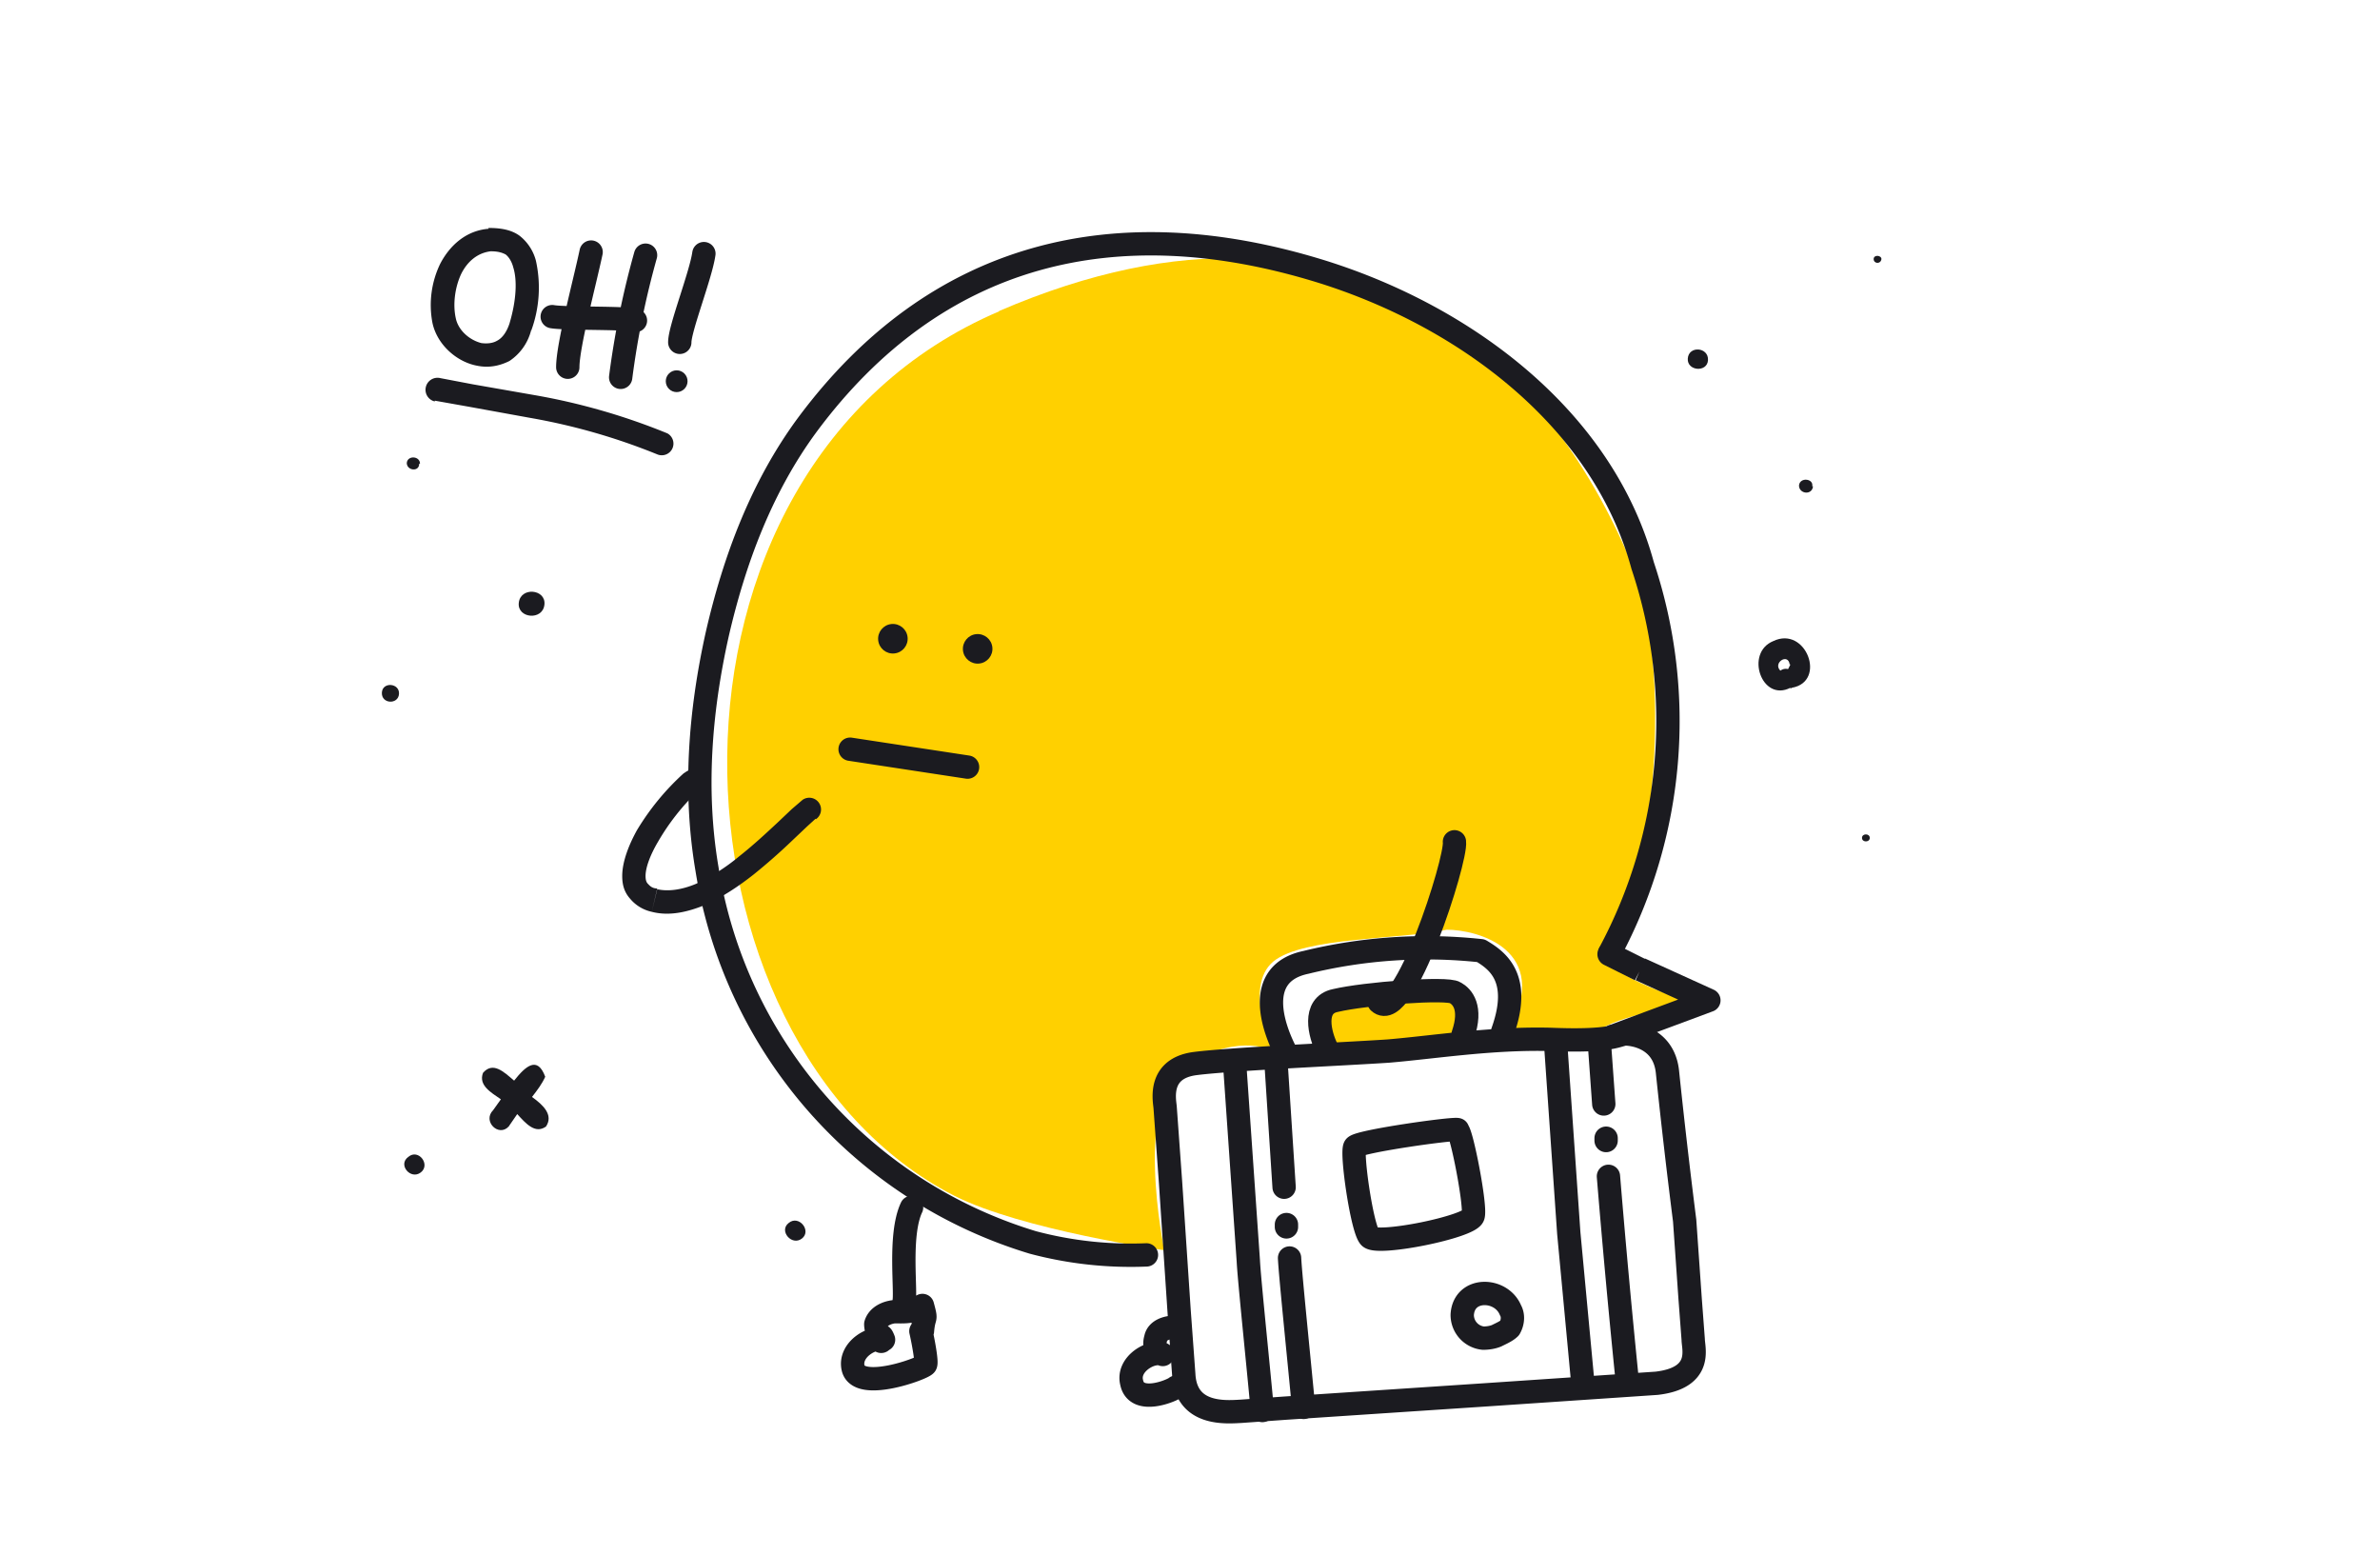 <svg fill="none" xmlns="http://www.w3.org/2000/svg" viewBox="0 0 306 200"><g clip-path="url(#a)"><path d="M172.3 134.7c-1.4 0-1.4-4.2-1.1-4.8.6-.6 14.8-2 16.1-2 1.3 0 0 5.2 0 5.5 0 .3-13.6 1.2-15 1.3Z" fill="#FFD000"/><path d="M219.6 46.3c.1-1.7-2.5-1.9-2.6-.2-.1 1.6 2.5 1.8 2.6.2ZM240.4 107.7c0-.6-1-.6-1 0s1 .6 1 0ZM103.1 159.2c1.3-1-.4-3.1-1.7-2-1.3 1 .4 3 1.7 2ZM70 77.7c.2-2-3.1-2.3-3.3-.2-.2 2 3.1 2.3 3.3.2ZM54 59.6c0-1-1.6-1.1-1.7-.1 0 1 1.6 1.2 1.6.1ZM230.2 88.5l.2-.1c4.5-.8 1.8-8-2.4-6-3.7 1.5-1.5 7.9 2.2 6Zm0-3.1-.3.6c-.4-.1-.7 0-1 .2-1-1 1-2.3 1.2-.8ZM240.9 33.3c0 .6.9.7 1 0 0-.5-1-.6-1 0ZM54.1 150.7c1.3-1-.3-3.1-1.6-2-1.4 1 .3 3 1.6 2Z" fill="#1B1B20"/><path d="M128.4 40c47.5-20.5 72.1 9.5 81.6 33 5 12.5 3 40.5-3.5 49.4-.5 3.1 11.3 6.5 11.3 6.5s-10.7 1.8-12.1 3.6c-1.4 1.7-5.6.7-11.7 0 5.6-10.5-4.1-13-8-13-5.9 1.3-18.4.9-22.3 4.1-3.9 3.3 0 11.5 0 11.5s-4-2.4-11 1.6c-7.2 4.1-3 24-3 24s-18.3-2.6-27-7C84.6 134.2 81 60.3 128.5 40Z" fill="#FFD000"/><path d="m210.9 124.7-.7 1.3.7-1.3Zm-3.3-3.4a1.5 1.5 0 0 0-1.4 2.7l1.4-2.7Zm12.1 7.3.5 1.4a1.5 1.5 0 0 0 .1-2.8l-.6 1.4Zm-12.6 3.1a1.5 1.5 0 1 0 1 2.8l-1-2.8Zm4.5-8.4-4-2-1.4 2.7 4 2 1.4-2.7Zm-1.3 2.7 8.8 4 1.2-2.8-8.8-4-1.2 2.8Zm8.9 1.2-12.1 4.5 1 2.8 12.1-4.5-1-2.8Z" fill="#1B1B20"/><path d="M207 122.4a63 63 0 0 0 4.2-49.7c-5.1-18.8-22.7-32-41.3-37.8-26.5-8.2-49.6-2.5-66.1 19.7-5.9 8-9.4 17.4-11.6 27-2.2 9.9-3 20.1-1.3 30.1a60 60 0 0 0 41.9 48 49 49 0 0 0 14.6 1.6M109.3 96.3l15.1 2.3" stroke="#1B1B20" stroke-width="3" stroke-miterlimit="10" stroke-linecap="round" stroke-linejoin="round"/><path d="M89.3 102a1.5 1.5 0 0 0-.4-3l.4 3Zm15.6 3.3a1.5 1.5 0 0 0-1.7-2.5l1.7 2.5Zm-16-6.4c-.5.1-.8.4-1 .5a32.4 32.4 0 0 0-6 7.3c-1 1.8-1.9 4-1.9 5.9 0 1 .2 2 1 2.9a5 5 0 0 0 2.8 1.7l.7-3c-.7 0-1-.4-1.2-.6-.2-.2-.3-.5-.3-1 0-1.1.6-2.7 1.6-4.4a29.5 29.5 0 0 1 5-6.4l-.3.1-.4-3Zm-5.1 18.3c2.3.6 4.7 0 6.9-.9 2.2-1 4.3-2.4 6.2-3.9a77 77 0 0 0 5-4.4l1.9-1.8 1.1-1-1.7-2.4-1.4 1.2-1.9 1.8c-1.4 1.3-3 2.8-4.9 4.3a25.8 25.8 0 0 1-5.5 3.5c-1.9.8-3.6 1-5 .7l-.7 2.9Z" fill="#1B1B20"/><circle cx="125.7" cy="83.4" r="1.9" transform="rotate(-5.7 125.7 83.4)" fill="#1B1B20"/><circle cx="114.8" cy="82.1" r="1.9" transform="rotate(-5.7 114.8 82.1)" fill="#1B1B20"/><path d="M187 108.2c.3 2.3-6.5 23.6-9.7 20.6" stroke="#1B1B20" stroke-width="3" stroke-miterlimit="10" stroke-linecap="round" stroke-linejoin="round"/><path d="M84.3 180v-.1.1ZM51.3 89.2c.1-1.4-2.1-1.6-2.2-.2-.1 1.5 2.1 1.6 2.2.2ZM233 62.5c.2-1-1.6-1.2-1.7-.1 0 1.1 1.7 1.3 1.8.1ZM68.4 141c.7-.9 1.3-1.7 1.7-2.6-1-2.7-2.5-1.4-4 .5-1.3-1.1-2.7-2.5-4-1-.6 1.6 1 2.5 2.3 3.4l-1 1.4c-1.4 1.4.7 3.5 2 2.1l1.1-1.6c1.1 1.2 2.3 2.6 3.7 1.6 1-1.5-.4-2.8-1.8-3.8Z" fill="#1B1B20"/><path d="m150.5 152 1.1 16.5.6 8.2c.3 5.3 5.5 4.8 7.4 4.7l5.6-.4 25.6-1.7 22.2-1.5c6-.7 4.7-4.5 4.7-5.6l-.4-5.3-.7-10a861 861 0 0 1-2.2-19c-.4-4.5-4.4-5-5.5-5-1.1.2-2 1-9.5.7-7.6-.2-15 1-20.9 1.5-6 .4-20 1-24.8 1.6-4.8.6-4 4.6-3.9 5.6l.7 9.7Z" stroke="#1B1B20" stroke-width="3" stroke-linecap="round" stroke-linejoin="round"/><path d="M194.2 168.4c-1.2-2.9-6-3-6.2.6a3 3 0 0 0 2.7 3c.6 0 1.2-.1 1.7-.3.6-.3 1.3-.6 1.7-1 .4-.7.5-1.6.1-2.3Z" stroke="#1B1B20" stroke-width="3" stroke-miterlimit="10" stroke-linecap="round" stroke-linejoin="round"/><path d="m158.8 137.6 1.7 24.5c.1 2.2 1.3 13.7 1.8 19.2M200 134l1.7 24.5 1.8 19.2M164.1 137.2l1 15.4m.7 9.1c.1 2.2 1.3 13.8 1.8 19.2M205.6 133.6l.6 8.3m3 35.4a1379.1 1379.1 0 0 1-2.4-26.1M206.5 146.6v-.3M165.4 157.7v-.3M165.5 135.6c-1.9-3.5-4.3-10.5 2.4-11.9a65.2 65.2 0 0 1 22.5-1.5c2 1.2 5.3 3.4 2.8 10.4" stroke="#1B1B20" stroke-width="3" stroke-linecap="round" stroke-linejoin="round"/><path d="M170.6 134.8c-.9-1.8-1.9-5.6 1.1-6.2 3.8-.9 14.4-1.7 15.4-1 .9.5 2.2 1.9 1 5.4" stroke="#1B1B20" stroke-width="3" stroke-linecap="round" stroke-linejoin="round"/><path d="M187.4 145.2c-.6-.2-12.7 1.5-13.2 2.2-.5.7.9 10.5 1.9 11.6 1 1.1 12.9-1.3 13.3-2.7.4-1.2-1.5-10.9-2-11ZM151 170.6c-1 0-2.2.4-2.4 1.4-.5 1.7.9 2 .9 2.1-1.4-.6-4.6 1.2-4 3.6.6 3 5.3 1 5.7.6M117.2 155.2c-1.7 3.6-.6 11.1-1 12.3M118 168.2c-1 .5-2 .4-3 .4-1 .1-2.1.6-2.4 1.6 0 .5.2 1.1.4 1.7.7 1.6 0-1.2.6.3-1.4-.5-4.5 1.3-3.9 3.7.8 3 9 0 9.3-.5.2-.3-.3-3-.6-4.3M118.6 167.8c.6 2.2.2 1 0 3.3M76 32.4c-.8 3.8-3 12-3 14.8M83 32.8a110 110 0 0 0-3.2 15.7M71 40.7c1.6.3 10 .1 10.7.5M90.5 32.6c-.4 2.8-3.1 9.6-3.1 11.4" stroke="#1B1B20" stroke-width="3" stroke-miterlimit="10" stroke-linecap="round" stroke-linejoin="round"/><path d="M62.9 29.4c-3 .2-5.1 2.2-6.3 4.5a12.2 12.2 0 0 0-1 7.6l3-.6c-.4-1.8-.1-4 .7-5.7.8-1.6 2.1-2.7 3.8-2.9l-.2-3Zm-7.3 12.1c.6 2.8 3.1 5 5.7 5.5 1.4.3 2.8.1 4.2-.6a6.7 6.7 0 0 0 2.8-4l-2.8-.8c-.4 1.2-1 1.9-1.6 2.2-.5.3-1.2.4-2 .3-1.6-.4-3-1.7-3.3-3.2l-3 .6Zm12.7 1a16 16 0 0 0 .6-9 6 6 0 0 0-2.1-3.2c-1.1-.8-2.5-1-4-1l.3 3c1 0 1.5.2 1.9.4.4.3.8.9 1 1.7.5 1.6.4 4.2-.5 7.2l2.8.8Z" fill="#1B1B20"/><circle cx="87" cy="49" r="1.4" transform="rotate(45.6 87 49)" fill="#1B1B20"/><path d="M56.6 48.6a1.5 1.5 0 0 0-.7 3l.7-3Zm27.9 9.8a1.5 1.5 0 0 0 1.3-2.7l-1.3 2.7Zm-28.6-6.9 4.5.8 7.7 1.4a79.7 79.7 0 0 1 16.4 4.7l1.3-2.7a82.3 82.3 0 0 0-17-4.9l-8-1.4-4.2-.8-.7 3Z" fill="#1B1B20"/></g><defs><clipPath id="a"><rect x=".8" width="304.3" height="200" rx="6.5" fill="#fff"/></clipPath></defs></svg>